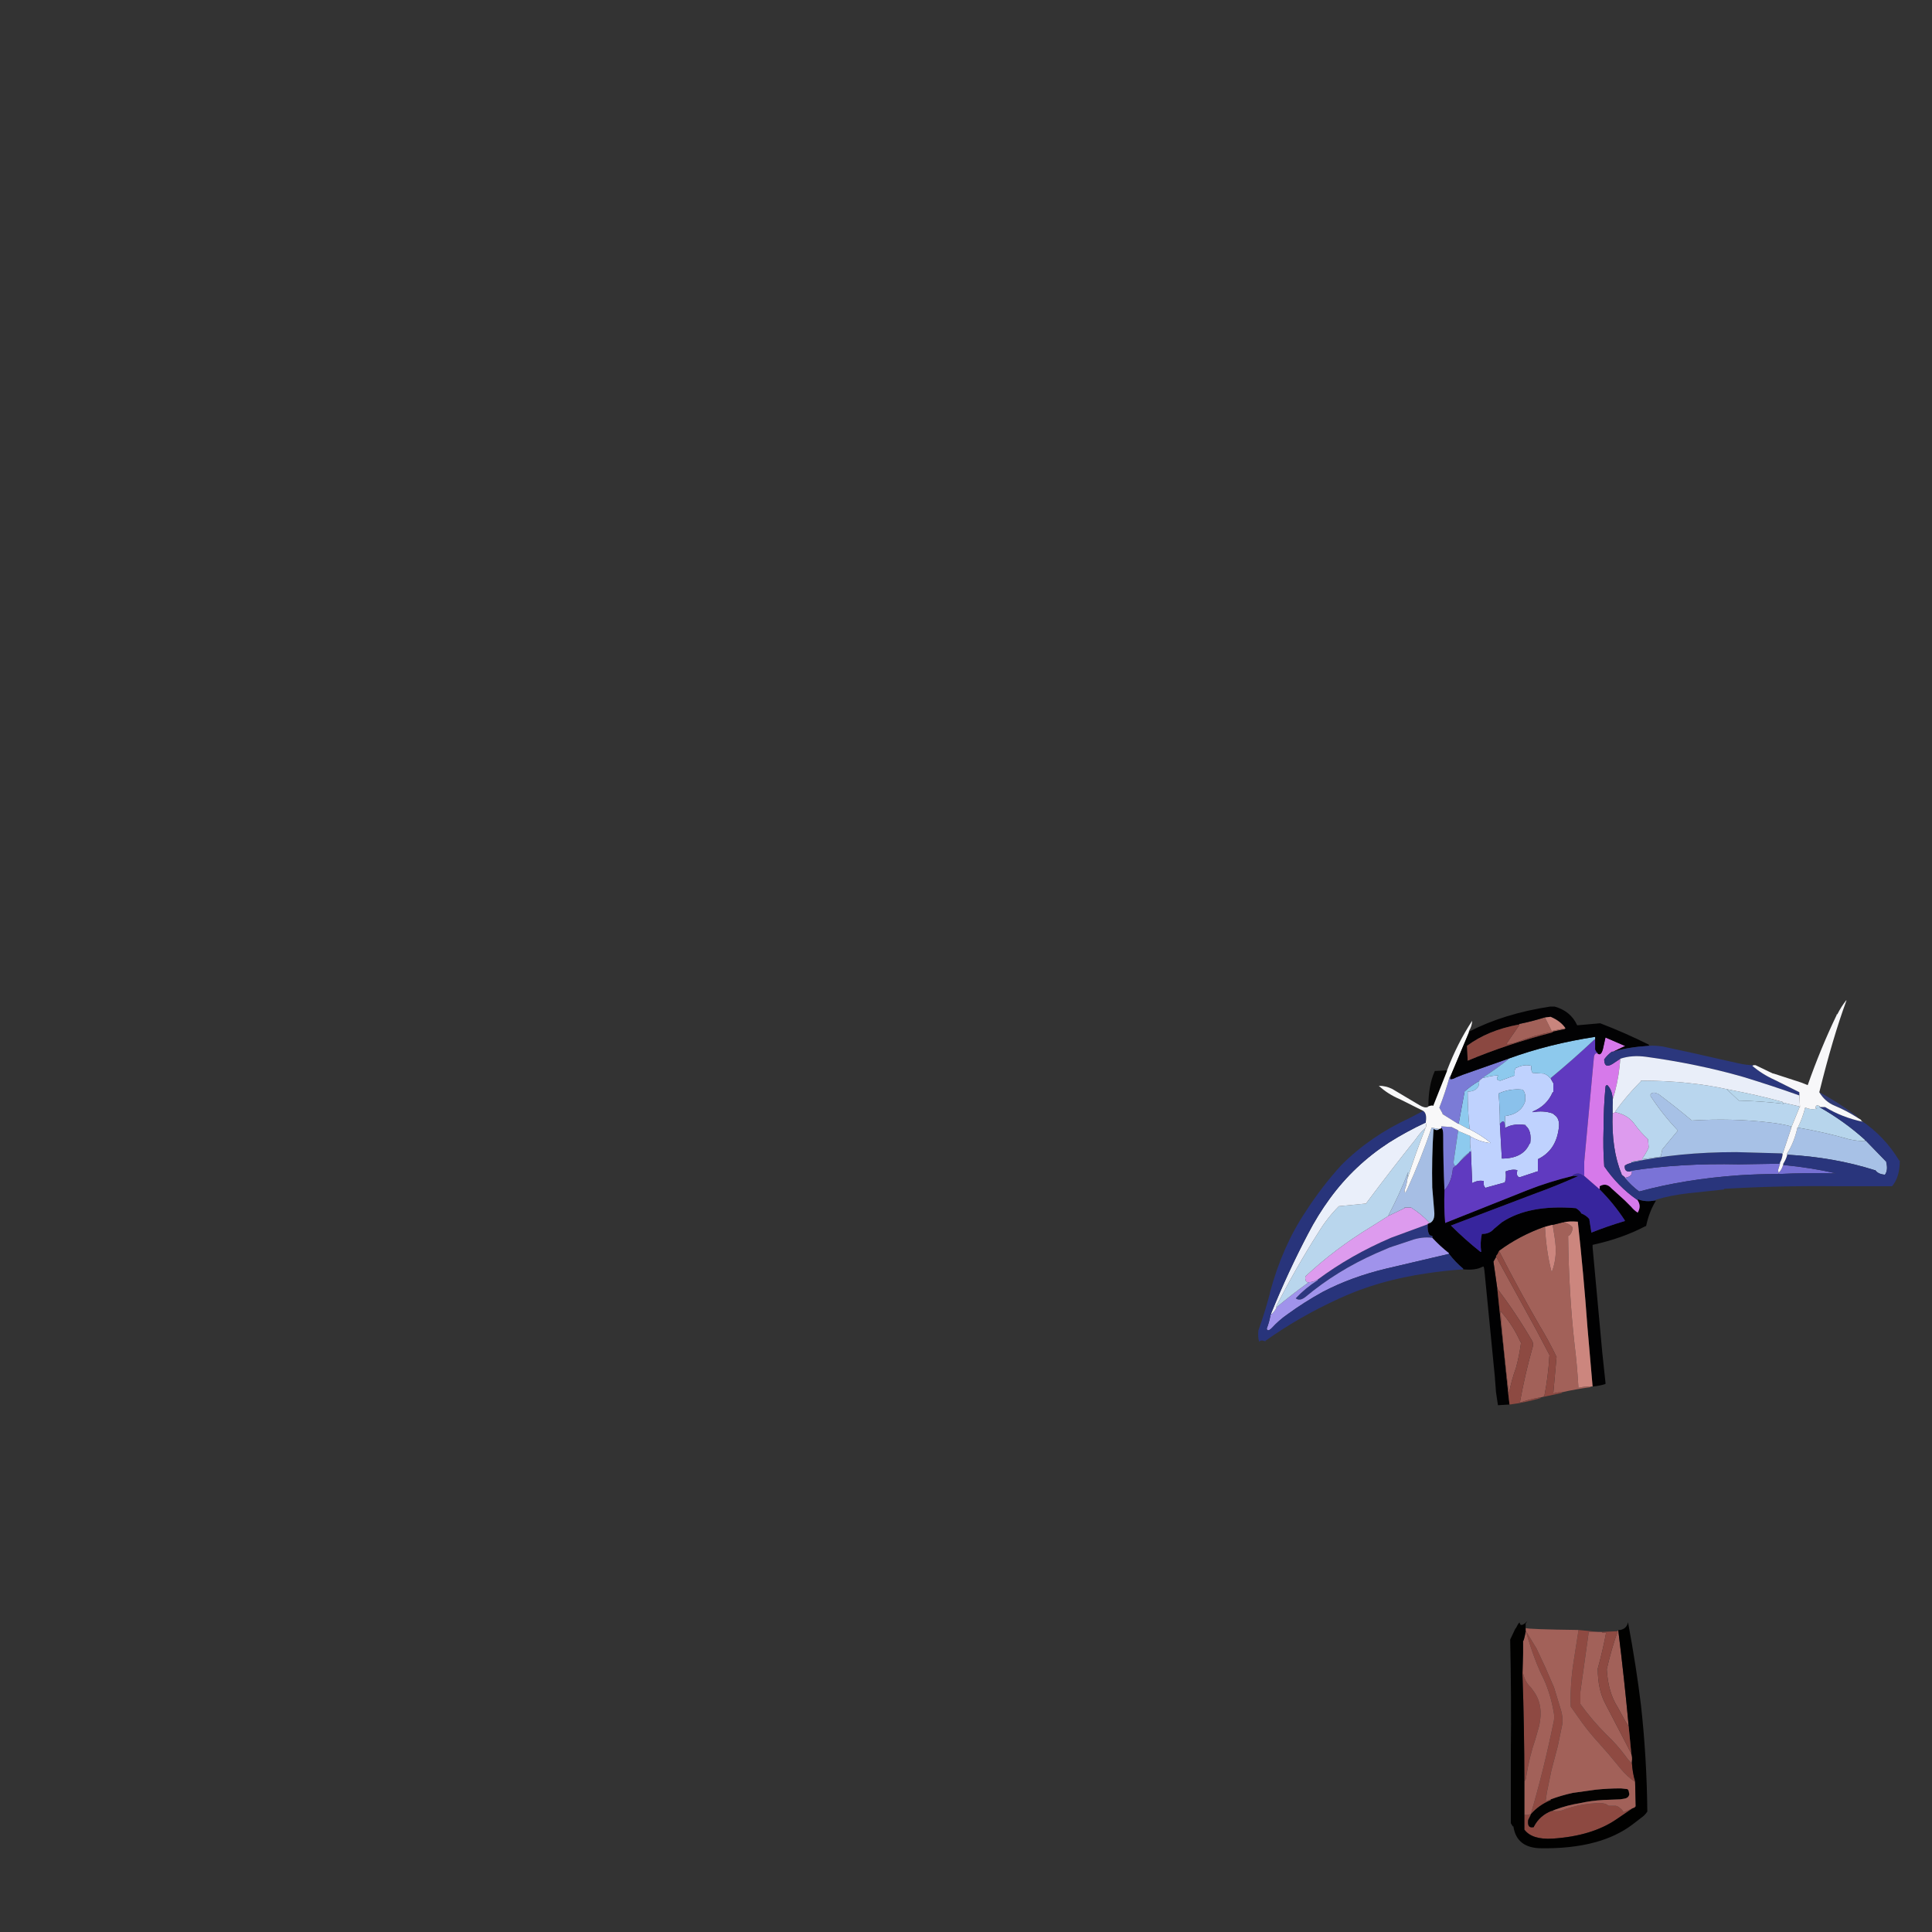 <svg xmlns="http://www.w3.org/2000/svg" xmlns:xlink="http://www.w3.org/1999/xlink" width="3000" height="3000" preserveAspectRatio="none"><rect width="100%" height="100%" fill="#333333" stroke="none"/><defs><g id="a"><path fill="#8D4941" d="m2538 2807 2-2h-1l-1 2m-17 7q-2-4-5-6-3-3-7-4h-11l-5-3q-8-2-15-1-19 1-37 6l-10 3q-10 5-21 3h-1q-18 7-27 24v1q-11 3-9-11l4-8v-1h-1q-2 2-9 1v23q12 16 44 14 61-4 99-30l25-17-14 6Z"/><path fill="#030201" d="m2526 2778-9-1q-20 0-39 2l-36 5q-18 4-34 10v1q-19 8-31 22v1l-4 8q-2 14 9 11v-1q9-17 27-24h1l5-2q19-7 38-10 18-4 37-5l26-1 6-1q7-1 8-7l-1-5q-1-3-3-3Z"/><path fill="#8E4942" d="M2365 2598h-1q3 84 3 167v1q3-3 3-8 5-31 14-57l6-21q7-32-8-53l-5-7q-9-8-12-22Z"/><path fill="#8F4A42" d="M2364 2597v1h1v-31l-1 30m5-65v1l1 2q13 45 27 72 11 24 16 54 1 8-1 15-15 73-35 141 12-14 31-22v-1l-8 3 2-14 7-34 10-38 7-34q1-11-2-21l-11-36-13-30-14-30-17-28m1 3-1-2v1l1 1m97-1h15l-31-3v1l-7 45q-6 36-5 73l12 17q11 16 24 31l23 26 19 23q10 12 22 20v-1q-4-13-5-29v1q-5-4-9-10-14-19-31-35-22-22-40-47v-19l13-93Z"/><path fill="#A26159" d="M2369 2532q-1-6 0 0m144 1v-1h-1v1q-10 28-17 59 2 36 17 59l12 22 5 8v-1q-7-75-16-147m-62-1v-1q-78-1-82-3v4l17 28 14 30 13 30 11 36q3 10 2 21l-7 34-10 38-7 34-2 14 8-3q16-6 34-10l36-5q19-2 39-2l9 1q2 0 3 3l1 5q-1 6-8 7l-6 1-26 1q-19 1-37 5-19 3-38 10l-5 2q11 2 21-3l10-3q18-5 37-6 7-1 15 1l5 3h11q4 1 7 4 3 2 5 6l14-6 3-1 1-2h1l-1-38q-12-8-22-20l-19-23-23-26q-13-15-24-31l-12-17q-1-37 5-73l7-45m16 2-13 93v19q18 25 40 47 17 16 31 35 4 6 9 10v-2q1-8-1-13l-40-77q-12-22-12-55 8-29 13-56h-2q-4 1-5-1h-20m-139-592v1q30 59 63 116 14 23 26 48l-5 56v1q5-2 12-2h1q22-5 45-8v-1h-1q-10 0-18 2-2-35-6-67-9-80-10-169h1q5-4 6-12v-1q-5-6-14-8h-1l-16 4 3 19q5 30-4 53h-1q-8-31-10-69h-1q-39 14-70 37m-5 9v1l-4 7 6 42q29 38 54 81 3 5 0 13-11 39-19 83 14-5 31-8h1l4-1h1v-1h1q6-30 8-64l-20-38-63-115Z"/><path fill="#A26159" d="m2370 2535-1-1q-3 15-4 14v50q3 14 12 22l5 7q15 21 8 53l-6 21q-9 26-14 57 0 5-3 8v52q7 1 9-1h1q20-68 35-141 2-7 1-15-5-30-16-54-14-27-27-72m-40-499v1q5 65 13 127 4-21 11-40 5-18 8-40h-1q-12-27-31-48m69-456h-1q-19 6-39 10v2l-20 29q6 1 17-3 25-10 55-16l19-4v-1h-1l-20 4v-1l-10-20Z"/><path fill="#010100" d="M2513 2532v1q9 72 16 147v1l4 41v1q2 5 1 13v1q1 16 5 29v1l1 38-2 2-3 1-25 17q-38 26-99 30-32 2-44-14v-76q0-83-3-167v-1l1-30v-19q1 1 4-14v-1 1-1l1 2-1-2v-1q-1-6 0 0v-11l3-4q-10 10-12 4 0-5-6 7l-1 1-8 17q2 89 1 175v110l3 5h1q5 34 44 34 91 1 141-37l13-10q6-4 10-10-1-86-10-166-7-58-20-128-2 10-12 12h-3v1Z"/><path fill="#8E4A42" d="M2487 2534q1 2 5 1h2q-5 27-13 56 0 33 12 55l40 77v-1l-4-41-5-8-12-22q-15-23-17-59 7-31 17-59h-1l-24 1m-159-591h-1q-1 4-4 7v1l63 115 20 38q-2 34-8 64h-1v1l28-6v-1h-1q-7 0-12 2v-1l5-56q-12-25-26-48-33-57-63-116Z"/><path fill="#010102" d="M2327 2183v1-1m5-285-12 10q-7 8-18 8h-1q-3 14-1 28h-1q-24-19-46-41l129-49q36-13 69-28h-9q-37 9-70 22l-128 51v-1q-2-23-1-49-2-43-2-87 0-9-3-11v1l-3 1q-3 3-7 1l-2-1q-3 45-2 91l3 36q2 17-9 20h-1v1q-1 11 3 17l3 1q2 0 1 3 12 13 26 24v1q10 13 22 23v1q19 2 30-4h1q1-2 2 6l16 163 2 26 3 20 17-1h1l-2-17-17-163-6-42 4-7v-2q3-3 4-7h1v-1q31-23 70-37h1l11-3h1l16-4h1q9-2 21-1h1q9 81 15 164l8 92q11-1 20-4v-2l-5-47-15-163v-4q46-10 82-29h1q5-23 15-39v-1h-1q-15 3-27-2v2q6 9 0 19-6-4-10-9l-10-10-21-19q-8-9-18-3v5q22 22 39 48v1q-27 8-52 18v-1l-3-19v-1q-5-6-13-9v-1q-3-4-8-7-73-6-115 22Z"/><path fill="#8D4A42" d="M2379 2095q3-8 0-13-25-43-54-81l17 163 2 17q24-3 48-10v-1h-1q-17 3-31 8 8-44 19-83m-49-58v-1q19 21 31 48h1q-3 22-8 40-7 19-11 40-8-62-13-127Z"/><path fill="#2C377F" d="m2137 1946 21-9 33-11q17-6 33-4 1-3-1-3l-3-1q-4-6-3-17l-57 21q-63 27-114 65v1q-19 12-34 28 6 5 15-2 49-41 110-68Z"/><path fill="#A093EB" d="m2158 1937-21 9q-61 27-110 68-9 7-15 2 15-16 34-28v-1h-1q-5 4-14 4v1q-25 18-49 38v1q-4 7-8 10h-1q-2 12-6 22 1 6 8-1 11-12 24-21 26-19 55-35 44-23 98-36l98-23v-1q-14-11-26-24-16-2-33 4l-33 11Z"/><path fill="#DD9BEE" d="M2191 1875h-10v1l-25 12-27 17q-56 34-102 77-1 7 3 9h1q9 0 14-4h1q51-38 114-65l57-21v-1h1q2-1 1-2-12-13-28-23m317-148h-1q0 2-3 1-2 57 14 95v1l5 4v1q12-2 11-10h-3q-9 1-8-9 4-3 10-4v-2l17-3v-2q6-8 10-17v-1l-1-12q-12-11-22-25-10-13-29-17Z"/><path fill="#A6BEE4" d="M2235 1753h-1l-11-2q-17 50-38 96-4 9-4 1 3-7 4-15v-2l2-13v1q-14 36-31 68v1l25-12v-1h10q16 10 28 23 1 1-1 2 11-3 9-20l-3-36q-1-46 2-91l2 1q4 2 7-1Z"/><path fill="#7B7CD7" d="M2264 1757v-2l-10-5h-1l-15-1v2q3 2 3 11 0 44 2 87v-1q11-12 13-33v-1l5-4q-3 1-4-5l7-48m18 33v-1q-10 7-17 17l17-16Z"/><path fill="#B9D6ED" d="M2213 1752q-8 7-14 16-40 50-78 101h-1l-41 4q-18 18-32 41-35 55-65 114v2q24-20 49-38v-1h-1q-4-2-3-9 46-43 102-77l27-17v-1q17-32 31-68v-1l-2 13v1q13-41 28-79v-1Z"/><path fill="#EAEFFA" d="M2199 1768q6-9 14-16 3-4 1-8v-1q-30 14-57 31-54 35-92 87-19 26-34 55-31 59-57 123v2q4-3 8-10v-3q30-59 65-114 14-23 32-41l41-4h1q38-51 78-101Z"/><path fill="#060606" d="M2229 1663h-1q-10 22-10 54v1q5-2 8-1v-1l21-53v-1l-18 1Z"/><path fill="#CC867E" d="M2450 1897h-1q-12-1-21 1 9 2 14 8v1q-1 8-6 12h-1q1 89 10 169 4 32 6 67 8-2 18-2h4l-8-92q-6-83-15-164ZM2411 1902h-1l-11 3q2 38 10 69h1q9-23 4-53l-3-19Z"/><path fill="#28347B" d="M2272 1971v-1q-12-10-22-23l-98 23q-54 13-98 36-29 16-55 35-13 9-24 21-7 7-8 1 4-10 6-22h1v-2q26-64 57-123 15-29 34-55 38-52 92-87 27-17 57-31v-1q2-13-4-17l-21 11q-61 28-106 73-31 34-56 73-36 54-55 125v1q-8 30-18 58-1 10 1 17h1q2-3 9 0v-1q52-37 113-65 62-29 139-40 27-4 55-6Z"/><path fill="#37259D" d="m2320 1908 12-10q42-28 115-22 5 3 8 7v1q8 3 13 9v1l3 19v1q25-10 52-18v-1q-17-26-39-48v-1h-1l-23-20h-1q-8-7-17-1v1h9q-33 15-69 28l-129 49q22 22 46 41h1q-2-14 1-28h1q11 0 18-8Z"/><path fill="#8DCAEE" d="M2283 1765v-1l-19-8v1l-7 48q1 6 4 5l4-4q7-10 17-17v-1h2v-1q-2-10-1-22Z"/><path fill="#8ECAEE" d="M2297 1679h-1q-12 7-22 16v1l-9 49 15 8h2q-3-28-3-58 13 0 17-9l1-7Z"/><path fill="#7B7BD6" d="M2296 1679h1v-1l5-4h1v-1q20-13 39-28v-1l-71 25-10 4q-7 4-10 2 2 0 1-2v-1h-1q-7 25-16 48l5 9v1l24 15h1l9-49v-1q10-9 22-16Z"/><path fill="#F8F8F9" d="M2281 1603v-2q5-8 5-17v1q-23 35-39 77v1l-21 53v1q-3-1-8 1l-1 1q-5 2-13-3l-42-25q-10-5-21-5 14 13 33 21l36 18q6 4 4 17v2q2 4-1 8v1q-15 38-28 79v1q-1 8-4 15 0 8 4-1 21-46 38-96l11 2h1l3-1v-3l15 1h1l10 5v1l19 8v1h1q14 8 30 10v-1q-15-12-33-21h-1l-15-8h-1l-24-15v-1l-5-9q9-23 16-48h1l29-69Z"/><path fill="#BFD2FE" d="M2381 1666h-1q-3-3-2-11-11-3-23 3h-1q-3 3-2 10v2l-22 8h-1q-7-1-3-7v-1q-10 0-23 4h-1l-5 4v1l-1 7q-4 9-17 9 0 30 3 58h-1q18 9 33 21v1q-16-2-30-10h-1q-1 12 1 22v1l2 48v1q10-5 18-3v1q-1 8 4 10v-1l29-8v-1q2-6 1-15v-1q10-4 18-2v1q-2 8 3 10h1l27-9h1v-19q27-13 32-45 3-15-4-22l-5-4q-14-5-31-2v-1q22-9 31-30h1v-14l-4-7v-1h-1q-4-5-10-7h-1l-15-1m-44 84v1h1q13-7 31-4v1q10 8 7 28h-1q-10 23-43 23v-1l-3-53v-1q0-24-2-46 17-8 37-6 6 5 4 18v1q-7 19-31 22v17Z"/><path fill="#613CC1" d="M2337 1751q0-16-8-6l3 53v1q33 0 43-23h1q3-20-7-28v-1q-18-3-31 4h-1Z"/><path fill="#8AC1EB" d="M2337 1751v-18q24-3 31-22v-1q2-13-4-18-20-2-37 6 2 22 2 46v1q8-10 8 6Z"/><path fill="#603AC0" d="M2477 1614h-1q-33 31-68 60v1l4 7v14h-1q-9 21-31 30v1q17-3 31 2l5 4q7 7 4 22-5 32-32 45v19h-1l-27 9h-1q-5-2-3-10v-1q-8-2-18 2v1q1 9-1 15v1l-29 8v1q-5-2-4-10v-1q-8-2-18 3v-1l-2-48h-2v2l-17 16-4 4-5 4v1q-2 21-13 33v1q-1 26 1 49v1l128-51q33-13 70-22v-1q9-6 17 1h1v-22l15-162q1-8 6-6v-1q-3-2-4-6v-15Z"/><path fill="#8DC9ED" d="M2477 1611v-1q-72 11-135 34v1q-19 15-39 28v1q13-4 23-4v1q-4 6 3 7h1l22-8v-2q-1-7 2-10h1q12-6 23-3-1 8 2 11h1l15 1h1q6 2 10 7h1q35-29 68-60h1v-3Z"/><path fill="#D679EA" d="M2524 1624h-1l-30-13-4 18q-3 11-8 7-5-2-6 6l-15 162v22l23 20h1v-4q10-6 18 3l21 19 10 10q4 5 10 9 6-10 0-19v-1h-1q-30-21-51-52v-1q-2-27-1-57 0-34 3-65 0-3 3-3 10 10 8 33v-10q8-25 11-53l1-11-12 8q-13 8-13-7 5-7 12-12h2l19-9Z"/><path fill="#020203" d="M2414 1563h-7q-72 11-126 39v1l-29 69v1q1 2-1 2 3 2 10-2l10-4 71-25q63-23 135-34v19q1 4 4 6v1q5 4 8-7l4-18 30 13h1l-19 9q23-7 55-9h1l-1-2q-36-18-75-33h-1l-34 3h-1q-10-22-35-29m-16 17h1l8-1h1q16 7 23 18h-1v1l-19 4v1q-70 18-132 44l-1-23q32-24 80-33h1v-1q20-4 39-10Z"/><path fill="#8B4841" d="M2411 1603v-1q-30 6-55 16-11 4-17 3l20-29v-1h-1q-48 9-80 33l1 23q62-26 132-44Z"/><path fill="#C9857D" d="M2408 1579h-1l-8 1 10 20v1l20-4h2q-7-11-23-18Z"/><path fill="#7A73D7" d="M2764 1806h-1v1l-63 1q-91-2-168 10v1h2q1 8-11 10 10 12 22 21h1q70-19 154-25 30-2 62-2v-1l-1-5 3-10v-1Z"/><path fill="#2A367E" d="m2768 1792-1-1-71-2q-90 0-163 16v1q-6 1-10 4-1 10 8 9h1v-1q77-12 168-10l63-1v-1h1v-1q3-5 4-12v-1Z"/><path fill="#7670D3" d="M2850 1822h1q-39-9-82-13v-1q-2 8-7 13v2q43-2 88-1Z"/><path fill="#313C7C" fill-opacity=".9" d="M2885 1736v-1q-28-22-60-39 9 15 24 21 19 8 36 19Z"/><path fill="#A7C1E6" d="M2781 1752v-3q-15-4-33-6-58-7-122-3v-1q-25-21-52-41h-1q-6-3-10 1v3q19 29 42 53v1l-24 29v1l-2 9v1l-29 4v1l-17 3v1q73-16 163-16l71 2 1 1 13-39v-1m148 53v-1l-32-33h-1v1q-11 0-25-3-38-11-79-18h-1q-5 23-16 40v2q73 4 136 24h1q4 6 14 7h1q5-7 2-19Z"/><path fill="#2B377D" d="M2794 1699v-3l-38-19q-20-9-35-22l2-1q-11 0-24-3l-71-16-46-10q-15-2-21-1h-1q-32 2-55 9h-2q-7 5-12 12 0 15 13 7l12-8q18-6 40-3 80 11 150 31 46 14 88 29v-2Z"/><path fill="#B8D7EC" d="M2768 1712v-1q-40-11-83-19h-3l18 17h1q37 1 69 5l-2-2Z"/><path fill="#B9D6EE" d="M2794 1719v-1l-26-6 2 2q-32-4-69-5h-1l-18-17h3q-62-14-137-14v1q-22 22-40 47v1q19 4 29 17 10 14 22 25l1 12v1q-4 9-10 17v1l29-4v-1l2-9v-1l24-29v-1q-23-24-42-53v-3q4-4 10-1h1q27 20 52 41v1q64-4 122 3 18 2 33 6v3l13-32v-1Z"/><path fill="#E9EEF9" d="M2794 1718v1h1l-1-21v3q-42-15-88-29-70-20-150-31-22-3-40 3l-1 11q-3 28-11 53v20q3 1 3-1h1v-1q18-25 40-47v-1q75 0 137 14 43 8 83 19v1l26 6Z"/><path fill="#B7D5EC" d="M2804 1720h-1q-4 16-11 30v1q41 7 79 18 14 3 25 3v-2q-32-29-71-51h1v-1q-6-4-7 2l1 1h2q-9 3-18-1Z"/><path fill="#29357C" d="M2929 1804v1q3 12-2 19h-1q-10-1-14-7h-1q-63-20-136-24v1q-2 7-6 13v2q43 4 82 13h-1q-45-1-88 1-32 0-62 2-84 6-154 25h-1q-12-9-22-21v-1l-5-4v-1q-16-38-14-95v-10q2-23-8-33-3 0-3 3-3 31-3 65-1 30 1 57v1q21 31 51 52h1v-1q12 5 27 2h1v-1q23-7 50-10l56-6v-1q85-5 175-4h86q12-14 12-40h-1q-23-38-59-62l1 1 2 1q-33-7-59-23h-9q39 22 71 51v1h1l32 33Z"/><path fill="#F7F7F9" d="M2867 1554v-1q-8 10-14 22h-1v1q-25 52-45 109l-10-4-43-14h-1l-27-13h-3l-2 1q15 13 35 22l38 19v2l1 21h-1v1l-13 32v1l-13 39v1q-1 7-4 12v2l-3 10 1 5v-1q5-5 7-13v-1q4-6 6-13v-3q11-17 16-40h1v-1q7-14 11-30h1q9 4 18 1h-2l-1-1q1-6 7-2v1h8q26 16 59 23l-2-1-1-1v-1l-5-3q-17-11-36-19-15-6-24-21 21-85 42-142Z"/></g></defs><use xlink:href="#a"/></svg>